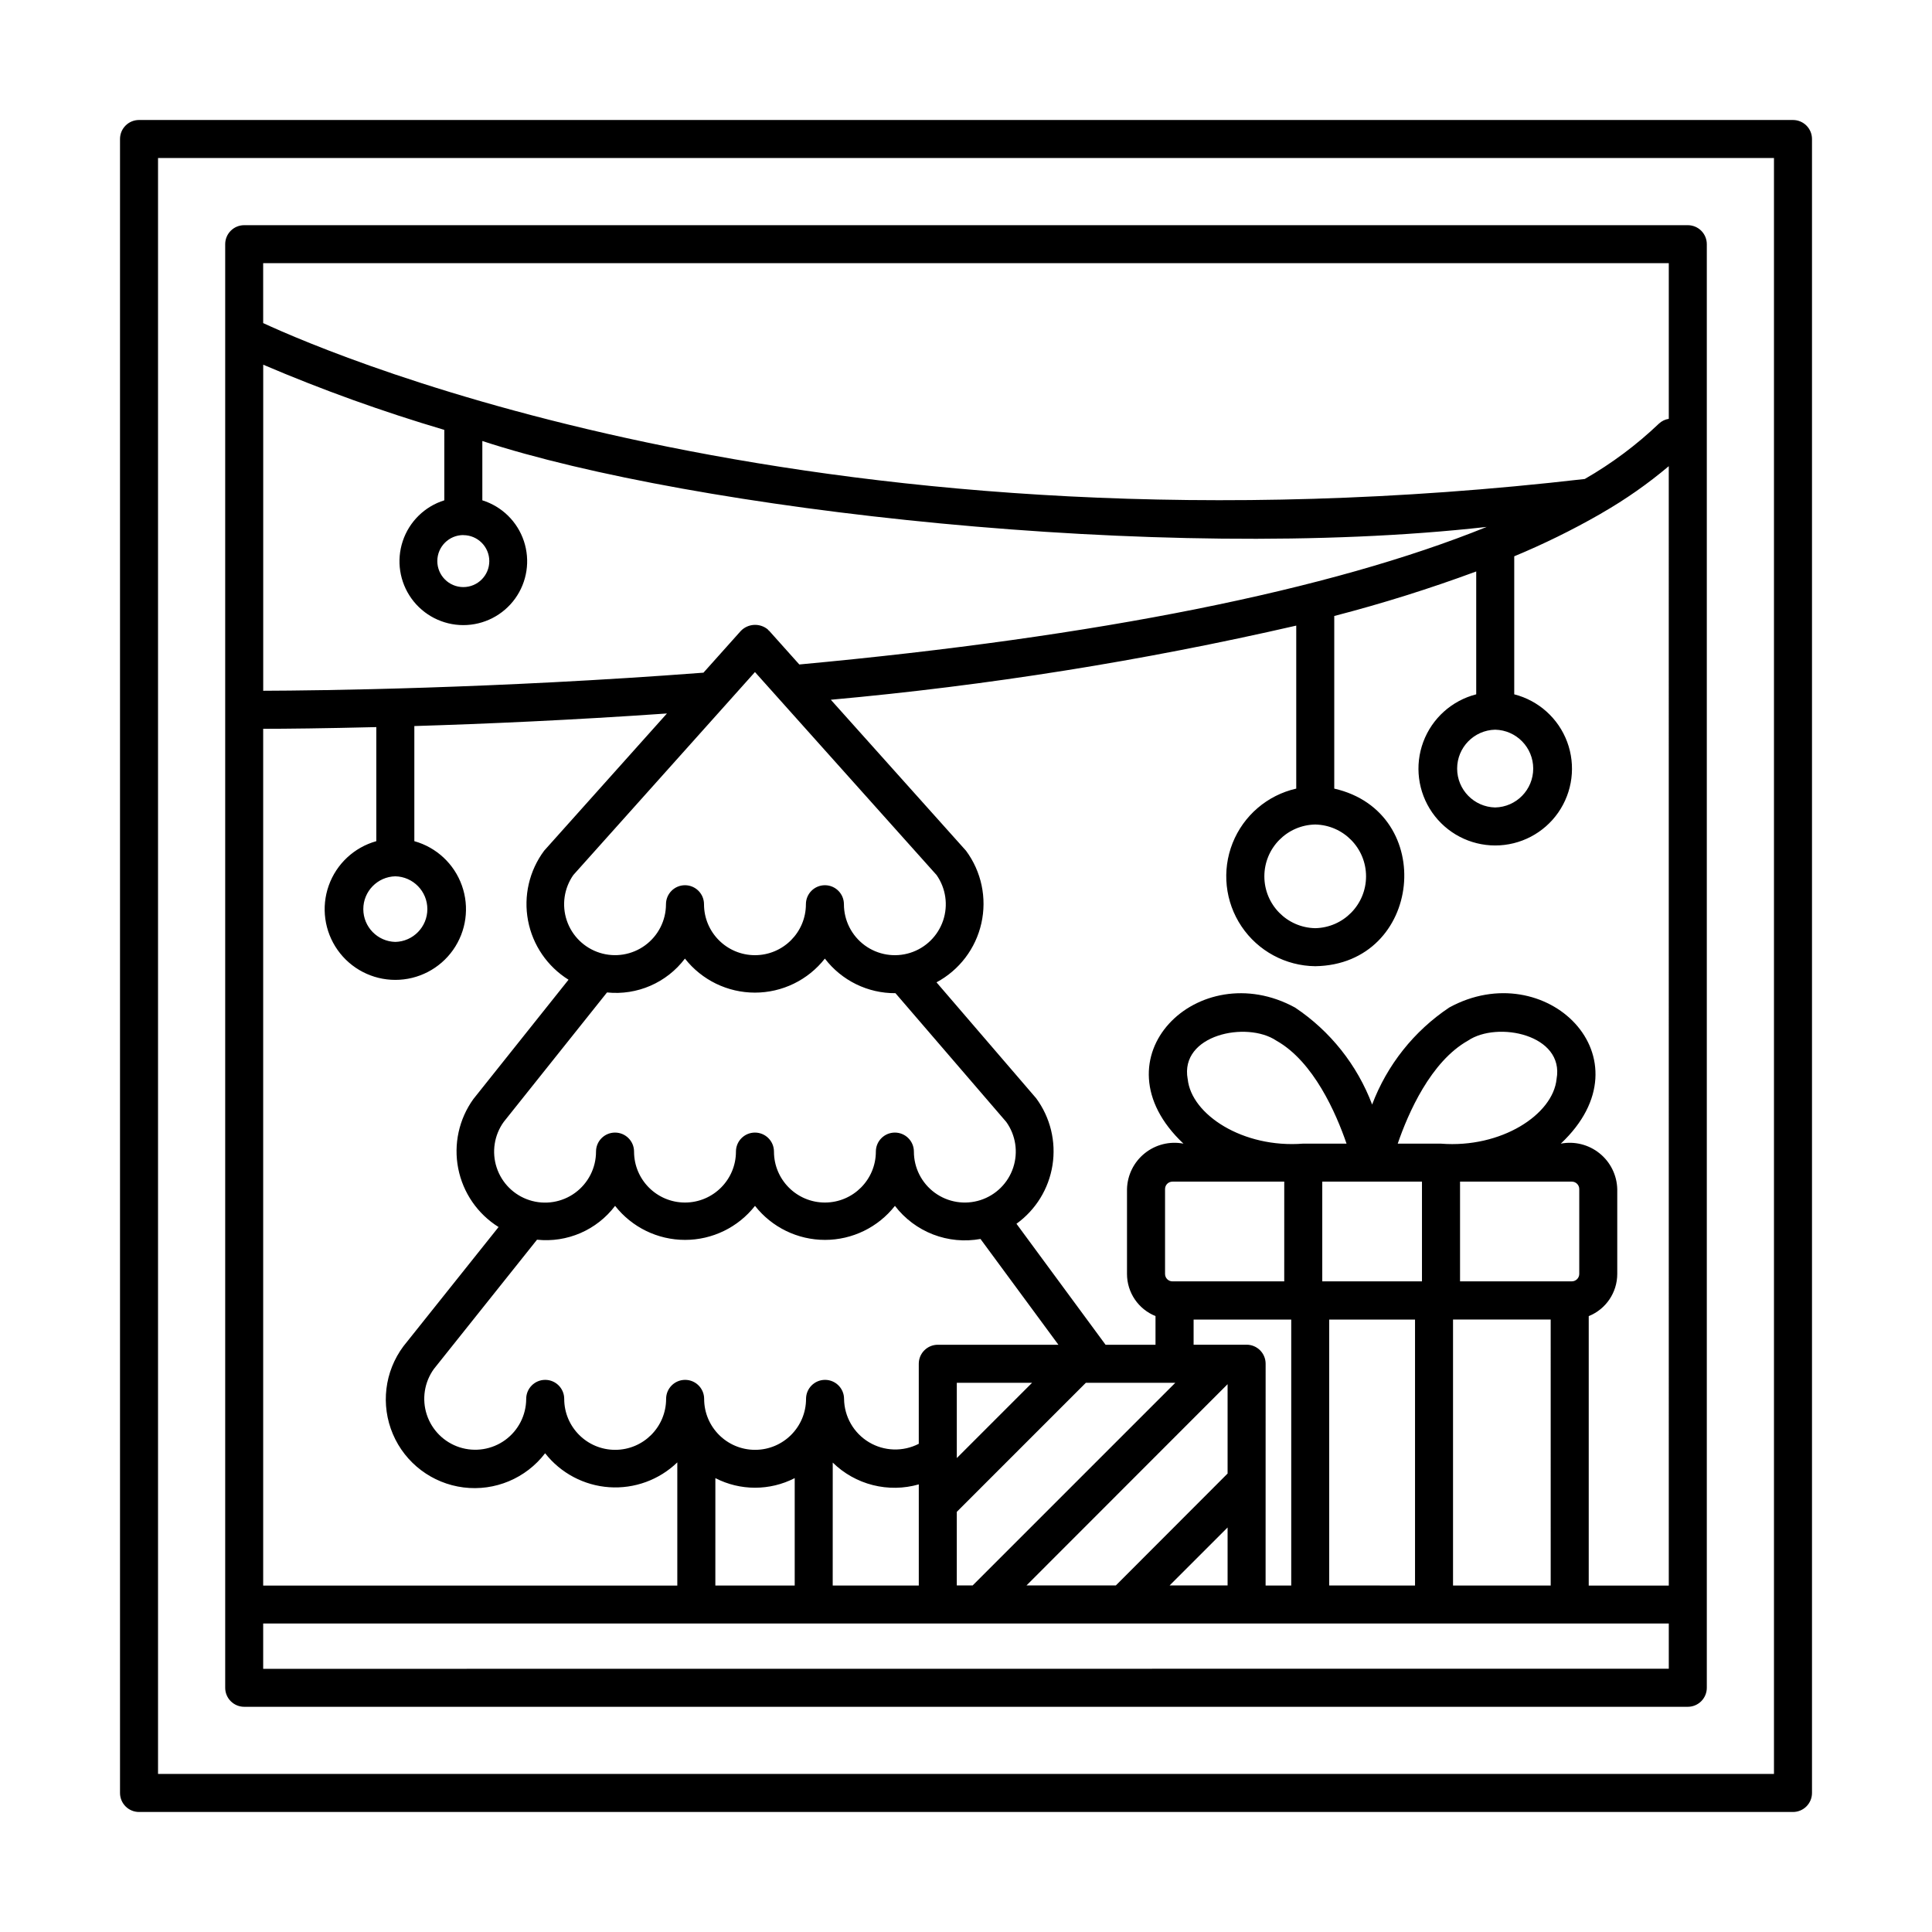 <?xml version="1.0" encoding="UTF-8"?>
<!-- Uploaded to: SVG Repo, www.svgrepo.com, Generator: SVG Repo Mixer Tools -->
<svg fill="#000000" width="800px" height="800px" version="1.1" viewBox="144 144 512 512" xmlns="http://www.w3.org/2000/svg">
 <g>
  <path d="m203.68 332.17v259.11c0 1.336 0.527 2.617 1.473 3.562 0.945 0.945 2.227 1.477 3.562 1.477h382.57c1.336 0 2.617-0.531 3.562-1.477 0.945-0.945 1.477-2.227 1.477-3.562v-382.57c0-1.336-0.531-2.617-1.477-3.562-0.945-0.945-2.227-1.473-3.562-1.473h-382.57c-2.781 0-5.035 2.254-5.035 5.035v123.27c-0.02 0.062-0.02 0.125 0 0.188zm63.105-46.352c3.801 0 6.883 3.082 6.883 6.883s-3.082 6.883-6.883 6.883c-3.805 0-6.891-3.086-6.891-6.894 0-3.805 3.086-6.891 6.891-6.891zm-5.039-9.227c-5.191 1.621-9.289 5.637-11.008 10.797-1.723 5.16-0.859 10.832 2.32 15.246 3.18 4.41 8.289 7.027 13.727 7.027s10.547-2.617 13.727-7.027c3.18-4.414 4.043-10.086 2.32-15.246-1.719-5.16-5.816-9.176-11.008-10.797v-15.719c55.473 18.176 179.82 32.504 266.17 22.766-41.312 16.723-102.86 29.113-182.17 36.457l-7.977-8.914v0.004c-0.156-0.105-0.289-0.238-0.391-0.395-2.117-1.73-5.203-1.559-7.117 0.395l-9.914 11.082c-55.34 4.211-101.77 4.742-116.67 4.793v-86.41c15.648 6.684 31.676 12.449 47.992 17.273zm324.5 287.6h-21.215v-71.406c4.559-1.832 7.547-6.246 7.559-11.16v-22.508c-0.098-3.699-1.816-7.164-4.699-9.48-2.879-2.32-6.633-3.254-10.266-2.559 24.184-22.742-4.109-50.039-29.59-36.059v0.004c-9.312 6.231-16.445 15.211-20.406 25.691-3.961-10.484-11.098-19.469-20.414-25.691-25.504-13.969-53.727 13.332-29.582 36.059l-0.004-0.004c-3.633-0.695-7.387 0.238-10.266 2.559-2.883 2.316-4.598 5.781-4.695 9.48v22.5c0.004 4.91 2.996 9.328 7.555 11.156v7.602l-13.234 0.004-23.613-32.066v-0.004c5.129-3.695 8.566-9.289 9.547-15.535 0.984-6.246-0.574-12.625-4.324-17.715l-26.418-30.73c6.051-3.242 10.391-8.953 11.891-15.652 1.504-6.695 0.016-13.715-4.07-19.227l-35.824-40.008c41.512-3.754 82.715-10.316 123.34-19.648v43.195c-7.66 1.742-13.969 7.144-16.867 14.441-2.898 7.301-2.012 15.559 2.363 22.078 4.379 6.519 11.688 10.465 19.539 10.547 28.414-0.434 32.469-40.809 5.039-47.066v-45.746c12.73-3.301 25.285-7.238 37.621-11.801v32.562c-6.457 1.652-11.699 6.359-14.027 12.605-2.328 6.246-1.445 13.234 2.356 18.711 3.801 5.473 10.043 8.738 16.707 8.738 6.668 0 12.91-3.266 16.711-8.738 3.801-5.477 4.68-12.465 2.356-18.711-2.328-6.246-7.57-10.953-14.027-12.605v-36.578c7.785-3.231 15.355-6.949 22.672-11.137 0.191-0.098 0.379-0.211 0.555-0.332 6.266-3.602 12.199-7.754 17.723-12.414zm-372.5 0v-227.05c5.758 0 16.203-0.109 29.98-0.453v30.23c-5.859 1.637-10.562 6.019-12.602 11.754-2.043 5.734-1.168 12.102 2.34 17.078 3.508 4.973 9.215 7.93 15.301 7.93 6.086 0 11.793-2.957 15.301-7.93 3.512-4.977 4.383-11.344 2.34-17.078-2.039-5.734-6.738-10.117-12.602-11.754v-30.508c18.547-0.562 41.629-1.57 66.941-3.332l-32.547 36.375v0.004c-3.945 5.301-5.492 12.012-4.262 18.508 1.23 6.492 5.121 12.176 10.73 15.672l-25.191 31.59v-0.004c-3.84 5.316-5.305 11.984-4.043 18.422 1.262 6.434 5.133 12.059 10.695 15.531l-25.211 31.59c-5.012 6.711-6.074 15.578-2.797 23.281 3.277 7.707 10.406 13.09 18.715 14.137 8.309 1.043 16.547-2.406 21.629-9.059 4.129 5.266 10.301 8.539 16.98 9 6.676 0.461 13.238-1.934 18.051-6.582v32.648zm35.02-187.96c4.719 0.113 8.488 3.973 8.488 8.691 0 4.723-3.769 8.582-8.488 8.695-4.719-0.113-8.484-3.973-8.484-8.695 0-4.719 3.766-8.578 8.484-8.691zm95.305-54.129 48.117 53.777h0.004c2.473 3.519 3.121 8.008 1.742 12.082-1.379 4.074-4.617 7.25-8.719 8.547-4.106 1.297-8.578 0.559-12.047-1.984-3.469-2.547-5.519-6.59-5.519-10.891 0-2.785-2.254-5.039-5.035-5.039-2.785 0-5.039 2.254-5.039 5.039 0 7.453-6.047 13.5-13.504 13.5s-13.5-6.047-13.5-13.5c0-2.785-2.258-5.039-5.039-5.039s-5.039 2.254-5.039 5.039c0 4.301-2.051 8.344-5.519 10.883-3.469 2.543-7.941 3.281-12.043 1.984-4.102-1.297-7.34-4.469-8.719-8.543-1.379-4.07-0.734-8.559 1.738-12.078l40.707-45.484zm66.605 119.23c2.508 3.508 3.191 8.004 1.832 12.102-1.355 4.094-4.586 7.293-8.695 8.609-4.106 1.316-8.594 0.594-12.078-1.949-3.484-2.543-5.547-6.598-5.543-10.914 0-2.781-2.258-5.035-5.039-5.035s-5.039 2.254-5.039 5.035c0 7.457-6.043 13.504-13.5 13.504-7.457 0-13.504-6.047-13.504-13.504 0-2.781-2.254-5.035-5.039-5.035-2.781 0-5.035 2.254-5.035 5.035 0 7.457-6.047 13.504-13.504 13.504-7.457 0-13.5-6.047-13.5-13.504 0-2.781-2.258-5.035-5.039-5.035-2.785 0-5.039 2.254-5.039 5.035 0.008 4.32-2.055 8.383-5.543 10.93-3.488 2.547-7.984 3.269-12.098 1.945-4.113-1.324-7.34-4.535-8.688-8.641-1.348-4.102-0.652-8.602 1.875-12.105l27.367-34.301c7.981 0.832 15.812-2.574 20.652-8.973 4.469 5.695 11.305 9.02 18.543 9.02 7.238 0 14.074-3.324 18.539-9.02 4.453 5.824 11.379 9.219 18.707 9.168zm48.07-11.371c-2.144-11.77 15.672-15.441 23.492-10.184 9.879 5.543 15.84 19.246 18.609 27.297h-11.488c-15.945 1.258-29.664-7.695-30.602-17.113zm37.508 134.2v-70.461h22.742v70.484zm24.582-107.02v26.434l-26.422 0.004v-26.434zm41.684 24.465c-0.004 1.082-0.883 1.961-1.965 1.965h-29.629v-26.426h29.629c1.082 0 1.961 0.875 1.965 1.961zm-6.012-51.652c-0.941 9.422-14.656 18.367-30.621 17.129h-11.477c2.766-8.062 8.727-21.73 18.605-27.297 7.805-5.285 25.645-1.598 23.492 10.168zm-72.172 53.625h-29.625 0.004c-1.086-0.004-1.965-0.879-1.965-1.965v-22.508c0-1.086 0.879-1.961 1.965-1.961h29.625zm-44.625 80.578h-23.68l53.293-53.332v23.68zm29.613-15.359v15.359h-15.367zm-13.855-38.344-53.707 53.707h-4.203l0.004-19.508 34.199-34.199zm-57.906 19.949v-19.949h19.949zm-5.039-30.027c-2.781 0-5.039 2.258-5.039 5.039v21.207c-4.184 2.156-9.184 1.996-13.219-0.43-4.035-2.422-6.523-6.766-6.582-11.473 0-2.781-2.254-5.039-5.035-5.039-2.785 0-5.039 2.258-5.039 5.039 0 7.457-6.047 13.504-13.504 13.504s-13.5-6.047-13.5-13.504c0-2.781-2.258-5.039-5.039-5.039s-5.039 2.258-5.039 5.039c0 7.457-6.043 13.504-13.5 13.504s-13.504-6.047-13.504-13.504c0-2.781-2.254-5.039-5.035-5.039-2.785 0-5.039 2.258-5.039 5.039-0.008 4.316-2.082 8.371-5.574 10.906-3.496 2.535-7.988 3.246-12.098 1.918-4.106-1.332-7.328-4.543-8.672-8.648-1.344-4.102-0.645-8.598 1.879-12.102l27.332-34.258c7.992 0.848 15.844-2.559 20.691-8.969 4.465 5.695 11.301 9.02 18.539 9.02s14.07-3.324 18.539-9.02c4.469 5.695 11.305 9.02 18.543 9.02 7.234 0 14.07-3.324 18.539-9.02 2.606 3.406 6.102 6.027 10.102 7.578 4 1.547 8.348 1.961 12.57 1.195l20.656 28.043zm-58.945 35.344c6.598 3.391 14.43 3.391 21.027 0v28.465h-21.031zm31.105-4.121c2.949 2.891 6.617 4.953 10.621 5.965 4.008 1.016 8.211 0.953 12.184-0.188v26.801l-22.812 0.004zm114.72-26.199c0-1.336-0.531-2.617-1.477-3.562-0.945-0.945-2.227-1.477-3.562-1.477h-14.047v-6.664h25.871v70.484h-6.793zm49.664-11.703h25.879l0.004 70.484h-25.883zm-36.527-131.19c7.484 0.145 13.477 6.25 13.477 13.738 0 7.484-5.992 13.59-13.477 13.734-7.481-0.145-13.473-6.25-13.473-13.734 0-7.488 5.992-13.594 13.473-13.738zm47.695-25.129c5.606 0.125 10.082 4.699 10.082 10.305 0 5.606-4.477 10.184-10.082 10.305-5.602-0.121-10.078-4.699-10.078-10.305 0-5.606 4.477-10.18 10.078-10.305zm-326.49 248.88v-12.008h372.5v11.98zm372.5-372.52v41.258c-0.98 0.152-1.891 0.594-2.613 1.273-5.938 5.66-12.535 10.582-19.648 14.668-200.73 23.176-330.41-32.145-350.24-41.312l-0.004-15.887z"/>
  <path d="m619.16 175.8h-438.32c-2.781 0-5.035 2.254-5.035 5.035v438.32c0 1.336 0.531 2.617 1.473 3.562 0.945 0.945 2.227 1.477 3.562 1.477h438.32c1.336 0 2.617-0.531 3.562-1.477s1.477-2.227 1.477-3.562v-438.32c0-1.336-0.531-2.617-1.477-3.562-0.945-0.941-2.227-1.473-3.562-1.473zm-5.039 438.31h-428.24v-428.24h428.24z"/>
 </g>
</svg>